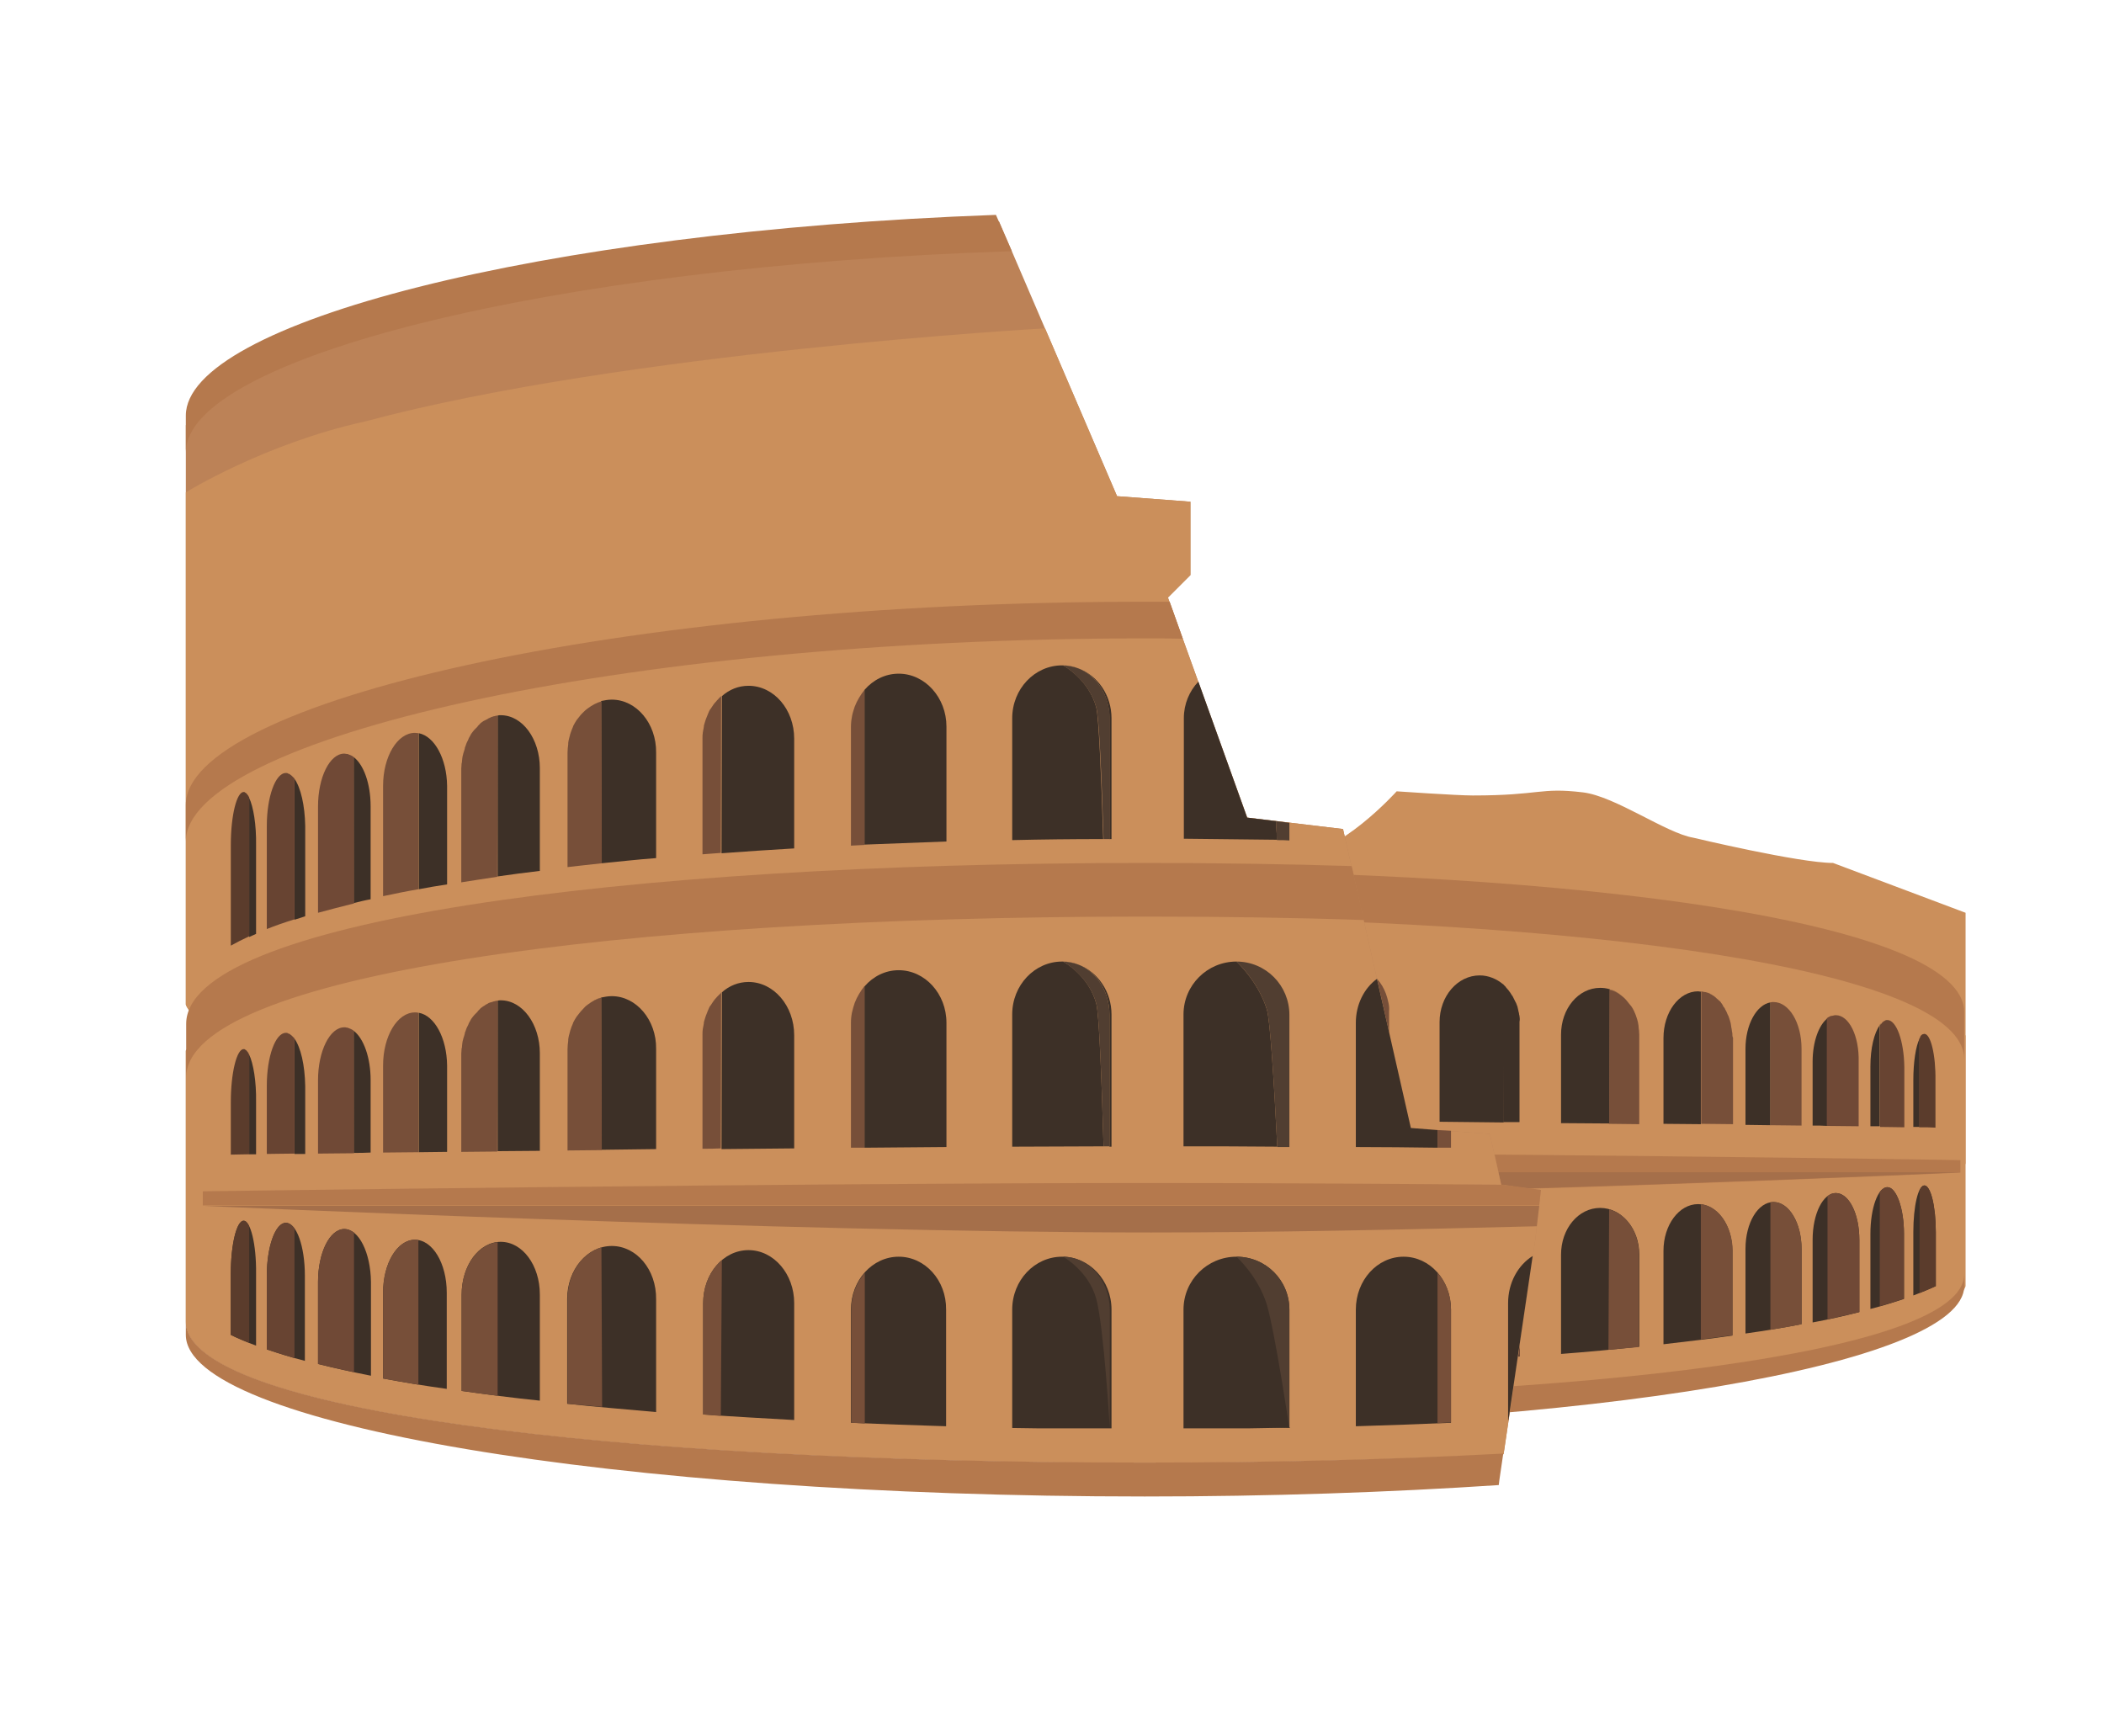 <?xml version="1.0" encoding="utf-8"?>
<!-- Generator: Adobe Illustrator 21.1.0, SVG Export Plug-In . SVG Version: 6.00 Build 0)  -->
<svg version="1.1" id="Layer_1" xmlns="http://www.w3.org/2000/svg" xmlns:xlink="http://www.w3.org/1999/xlink" x="0px" y="0px"
	 viewBox="0 0 608 501.7" style="enable-background:new 0 0 608 501.7;" xml:space="preserve">
<style type="text/css">
	.st0{fill:#CB8F5B;}
	.st1{fill:#B5794D;}
	.st2{fill:#A56F4A;}
	.st3{fill:#3D3027;}
	.st4{fill:#774F39;}
	.st5{fill:#513E31;}
	.st6{fill:#704936;}
	.st7{fill:#684432;}
	.st8{fill:#5B3C2C;}
	.st9{fill:#BC8257;}
</style>
<g>
	<g>
		<path class="st0" d="M529.7,249.4c-9.8,0-40.4-7.3-40.4-7.3c-7.8-1.3-22.6-12-31.9-13.1c-12.5-1.5-12.2,0.9-31.8,0.9
			c-4.7,0-22-1.2-22-1.2s-16.8,18.7-29.4,18.4c-12.7-0.3-34.8-24.8-49.1-24.8c-218.4,0-245.7,41.7-245.7,41.7v72.4
			c0,0,11.9,39.1,245.8,39.1S568,336.2,568,336.2v-72.4L529.7,249.4z"/>
		<path class="st0" d="M325.1,257.6c-218.4,0-245.7,41.7-245.7,41.7v72.4c0,0,11.9,39.1,245.8,39.1S568,371.7,568,371.7v-72.4
			C568,299.3,543.6,257.6,325.1,257.6z"/>
	</g>
	<g>
		<path class="st1" d="M323.5,251.5c-134.8,0-244.1,15.1-244.1,41v13.6c0-25.9,109.3-41,244.1-41s244.1,15.1,244.1,41v-13.6
			C567.6,266.6,458.3,251.5,323.5,251.5z"/>
		<path class="st1" d="M325.1,333.1c-92,0-241.4,2.2-241.4,2.2v3.6c0,0,149.5,6.8,241.4,6.8c92,0,241.4-6.8,241.4-6.8v-3.6
			C566.6,335.2,417.1,333.1,325.1,333.1z"/>
	</g>
	<path class="st2" d="M83.7,338.8c0,0,149.5,6.8,241.4,6.8c92,0,241.4-6.8,241.4-6.8H83.7z"/>
	<path class="st1" d="M323.5,404.2c-134.8,0-244.1-13.2-244.1-35.9v3.4c0,22.7,109.3,41.1,244.1,41.1s244.1-18.4,244.1-41.1v-3.4
		C567.6,391,458.3,404.2,323.5,404.2z"/>
	<g>
		<path class="st3" d="M346.9,351.8c-7.4,0-13.5,6-13.5,13.5v30.2h17c3.3,0,6.6-0.1,9.9-0.2v-30
			C360.3,357.8,354.3,351.8,346.9,351.8z"/>
		<path class="st3" d="M350.4,395.4h9.9v-0.2C357,395.3,353.7,395.4,350.4,395.4z"/>
		<path class="st3" d="M302.4,351.8c-7,0-12.7,6-12.7,13.5v30.1c2.1,0,4.1,0.1,6.2,0.1H315v-30.2C315,357.8,309.4,351.8,302.4,351.8
			z"/>
		<path class="st3" d="M260.9,351.8c-6.7,0-12.1,6-12.1,13.5v28.8c7.9,0.4,16,0.7,24.3,0.9v-29.7C273,357.8,267.6,351.8,260.9,351.8
			z"/>
		<path class="st3" d="M222.6,350.1c-6.4,0-11.6,6-11.6,13.5V392c7.5,0.5,15.2,1,23.2,1.4v-29.8C234.2,356.2,229,350.1,222.6,350.1z
			"/>
	</g>
	<path class="st4" d="M211,363.6V392c1.8,0.1,2.6,0.2,4.5,0.4l0.3-39.6C212.9,355.2,211,359.1,211,363.6z"/>
	<g>
		<path class="st3" d="M187.9,349.1c-6.2,0-11.3,6-11.3,13.5v26.7c7.2,0.7,14.8,1.4,22.6,2.1v-28.7
			C199.2,355.1,194.1,349.1,187.9,349.1z"/>
		<path class="st3" d="M159.6,348c-5.5,0-10,6-10,13.5V386c6.3,0.9,13,1.7,19.9,2.5v-27C169.5,354,165.1,348,159.6,348z"/>
		<path class="st3" d="M137.7,347.4c-4.5,0-8.1,6-8.1,13.5v21.8c5.1,0.9,10.5,1.8,16.2,2.7v-24.5
			C145.8,353.5,142.2,347.4,137.7,347.4z"/>
		<path class="st3" d="M119.7,344.8c-3.7,0-6.7,6-6.7,13.5v20.9c4.2,1,8.7,2,13.5,3v-23.9C126.4,350.8,123.4,344.8,119.7,344.8z"/>
		<path class="st3" d="M104.9,343.1c-2.7,0-4.8,6-4.8,13.5v18.8c3,1,6.2,2,9.7,2.9v-21.7C109.7,349.2,107.5,343.1,104.9,343.1z"/>
		<path class="st3" d="M94.1,342.6c-1.8,0-3.2,6-3.2,13.5v15.6c1.9,0.9,4.1,1.8,6.5,2.7v-18.3C97.3,348.6,95.9,342.6,94.1,342.6z"/>
	</g>
	<g>
		<path class="st5" d="M346.9,351.8c0,0,5.6,5,7.7,12.2c2.2,7.2,5.8,31.4,5.8,31.4v-30.2C360.3,357.8,354.3,351.8,346.9,351.8z"/>
		<path class="st5" d="M302.7,351.8c0,0,6.5,3.6,8.4,10.8c1.9,7.2,3.4,32.9,3.4,32.9v-30.2C314.5,357.8,309.2,351.8,302.7,351.8z"/>
	</g>
	<g>
		<path class="st4" d="M248.8,365.2v28.8c1.1,0,2.3,0.1,3.4,0.1v-38.3C250.1,358.3,248.8,361.6,248.8,365.2z"/>
		<path class="st4" d="M185.2,349.5c-5,1.4-8.6,6.7-8.6,13.1v26.7c2.7,0.3,6,0.5,8.8,0.8L185.2,349.5z"/>
		<path class="st4" d="M149.6,361.5V386c3,0.4,6,0.8,9.2,1.2V348C153.6,348.6,149.6,354.4,149.6,361.5z"/>
		<path class="st4" d="M137.7,347.4c-4.5,0-8.1,6-8.1,13.5v21.8c2.9,0.5,5.9,1.1,9,1.6v-36.8C138.4,347.5,138.1,347.4,137.7,347.4z"
			/>
	</g>
	<path class="st6" d="M119.7,344.8c-3.7,0-6.7,6-6.7,13.5v20.9c2.9,0.7,6,1.4,9.2,2.1v-35.6C121.4,345.1,120.6,344.8,119.7,344.8z"
		/>
	<path class="st7" d="M104.9,343.1c-2.7,0-4.8,6-4.8,13.5v18.8c2.2,0.7,4.5,1.5,7,2.2v-33C106.4,343.7,105.7,343.1,104.9,343.1z"/>
	<path class="st8" d="M94.1,342.6c-1.8,0-3.2,6-3.2,13.5v15.6c1.4,0.7,3,1.4,4.7,2V344C95.1,343.1,94.6,342.6,94.1,342.6z"/>
	<g>
		<path class="st3" d="M289.9,395.3v0.2h9.9C296.5,395.4,293.2,395.3,289.9,395.3z"/>
		<path class="st3" d="M389.3,351.8c-6.7,0-12.1,6-12.1,13.5v29.7c8.3-0.2,16.4-0.5,24.2-0.9v-28.8
			C401.5,357.8,396,351.8,389.3,351.8z"/>
		<path class="st3" d="M427.6,350.1c-6.4,0-11.6,6-11.6,13.5v29.8c7.9-0.4,15.7-0.9,23.2-1.4v-28.4
			C439.2,356.2,434,350.1,427.6,350.1z"/>
	</g>
	<path class="st4" d="M434.4,352.7l0.3,39.6c1.8-0.1,2.7-0.2,4.5-0.4v-28.4C439.2,359.1,437.3,355.2,434.4,352.7z"/>
	<g>
		<path class="st3" d="M462.4,349.1c-6.3,0-11.3,6-11.3,13.5v28.7c7.8-0.6,15.4-1.3,22.6-2.1v-26.7
			C473.7,355.1,468.6,349.1,462.4,349.1z"/>
		<path class="st3" d="M490.7,348c-5.5,0-10,6-10,13.5v27c7-0.8,13.6-1.6,19.9-2.5v-24.5C500.6,354,496.2,348,490.7,348z"/>
		<path class="st3" d="M512.5,347.4c-4.5,0-8.1,6-8.1,13.5v24.5c5.7-0.8,11.1-1.7,16.2-2.7v-21.8C520.6,353.5,517,347.4,512.5,347.4
			z"/>
		<path class="st3" d="M530.5,344.8c-3.7,0-6.7,6-6.7,13.5v23.9c4.8-0.9,9.3-1.9,13.5-3v-20.9C537.3,350.8,534.3,344.8,530.5,344.8z
			"/>
		<path class="st3" d="M545.4,343.1c-2.7,0-4.9,6-4.9,13.5v21.7c3.5-0.9,6.7-1.9,9.7-2.9v-18.8C550.2,349.2,548,343.1,545.4,343.1z"
			/>
		<path class="st3" d="M556.1,342.6c-1.8,0-3.2,6-3.2,13.5v18.3c2.4-0.9,4.5-1.8,6.5-2.7v-15.6C559.4,348.6,557.9,342.6,556.1,342.6
			z"/>
	</g>
	<g>
		<path class="st4" d="M398.1,355.9v38.3c1.1,0,2.3-0.1,3.4-0.1v-28.8C401.5,361.6,400.2,358.3,398.1,355.9z"/>
		<path class="st4" d="M465,349.5l-0.2,40.6c2.8-0.3,6.1-0.5,8.8-0.8v-26.7C473.7,356.2,470,350.9,465,349.5z"/>
		<path class="st4" d="M491.5,348v39.1c3.1-0.4,6.2-0.8,9.2-1.2v-24.5C500.6,354.4,496.6,348.6,491.5,348z"/>
		<path class="st4" d="M512.5,347.4c-0.3,0-0.6,0-0.9,0.1v36.8c3.1-0.5,6.1-1,9-1.6v-21.8C520.6,353.5,517,347.4,512.5,347.4z"/>
	</g>
	<path class="st6" d="M530.5,344.8c-0.9,0-1.7,0.3-2.4,0.9v35.6c3.2-0.7,6.3-1.4,9.2-2.1v-20.9C537.3,350.8,534.3,344.8,530.5,344.8
		z"/>
	<path class="st7" d="M545.4,343.1c-0.8,0-1.5,0.5-2.2,1.4v33c2.5-0.7,4.8-1.4,7-2.2v-18.8C550.2,349.2,548,343.1,545.4,343.1z"/>
	<path class="st8" d="M556.1,342.6c-0.5,0-1,0.5-1.4,1.4v29.7c1.7-0.7,3.3-1.3,4.7-2v-15.6C559.4,348.6,557.9,342.6,556.1,342.6z"/>
	<g>
		<path class="st3" d="M354.6,288.9c-2.2-7.2-7.7-12.2-7.7-12.2c-7.4,0-13.5,6-13.5,13.5v33.6c7.7,0,15.7,0,23.9,0.1
			C356.3,306.2,355.4,291.5,354.6,288.9z"/>
		<path class="st3" d="M311.1,287.4c-1.9-7-8.1-10.6-8.4-10.8c-0.1,0-0.2,0-0.3,0c-7,0-12.7,6-12.7,13.5v33.7c8,0,15.8-0.1,23.3-0.1
			C312.5,305.5,311.8,290.1,311.1,287.4z"/>
		<path class="st3" d="M306.6,277.5c4.6,1.8,7.9,6.8,7.9,12.7v33.6h0.5v-33.6C315,284.3,311.5,279.3,306.6,277.5z"/>
		<path class="st3" d="M260.9,278.8c-3.4,0-6.5,1.6-8.7,4.2V324c7-0.1,14-0.1,20.8-0.1v-31.6C273,284.8,267.6,278.8,260.9,278.8z
			 M252,283.2c0.1-0.1,0.1-0.1,0.2-0.2v0C252.1,283,252.1,283.1,252,283.2z"/>
		<path class="st3" d="M222.6,281.9c-2.5,0-4.9,1-6.8,2.6l-0.1,39.9c6.1-0.1,12.3-0.1,18.5-0.2v-28.8
			C234.2,287.9,229,281.9,222.6,281.9z"/>
	</g>
	<g>
		<path class="st4" d="M215.6,284.7c0.1-0.1,0.1-0.1,0.2-0.2v0C215.7,284.5,215.7,284.6,215.6,284.7z"/>
		<path class="st4" d="M215.6,284.7c-0.2,0.2-0.4,0.4-0.6,0.6c-0.1,0.1-0.2,0.2-0.3,0.4c-0.2,0.2-0.4,0.5-0.6,0.7
			c-0.1,0.1-0.2,0.2-0.3,0.4c-0.2,0.3-0.5,0.7-0.7,1.1c0,0,0,0-0.1,0.1c-0.2,0.4-0.4,0.8-0.6,1.2c-0.1,0.1-0.1,0.3-0.2,0.4
			c-0.1,0.3-0.2,0.6-0.4,0.9c-0.1,0.2-0.1,0.3-0.2,0.5c-0.1,0.3-0.2,0.6-0.2,0.9c0,0.2-0.1,0.4-0.1,0.5c-0.1,0.3-0.1,0.7-0.2,1
			c0,0.2,0,0.3-0.1,0.5c0,0.5-0.1,1-0.1,1.5v29c1.6,0,3.1,0,4.7,0l0.1-39.9C215.7,284.5,215.7,284.6,215.6,284.7z"/>
	</g>
	<g>
		<path class="st3" d="M187.9,285.5c-0.9,0-1.8,0.1-2.7,0.4l0.1,38.8c4.6-0.1,9.2-0.1,13.9-0.1v-25.6
			C199.2,291.5,194.1,285.5,187.9,285.5z"/>
		<path class="st3" d="M181.8,287.6c1-0.8,2.2-1.4,3.4-1.7C183.9,286.2,182.8,286.8,181.8,287.6z"/>
		<path class="st3" d="M159.6,286.5c-0.3,0-0.5,0-0.8,0.1v38.3c3.5,0,7.1-0.1,10.8-0.1V300C169.5,292.6,165.1,286.5,159.6,286.5z"/>
		<path class="st3" d="M138.7,289.7v35.5c2.3,0,4.7-0.1,7.2-0.1v-22C145.8,296.1,142.7,290.4,138.7,289.7z"/>
		<path class="st3" d="M122.1,294.3v31.1c1.4,0,2.8,0,4.3-0.1v-18.5C126.4,301.1,124.6,296.2,122.1,294.3z"/>
		<path class="st3" d="M106.5,295.7c0.2,0.2,0.3,0.5,0.5,0.7v-0.2C106.9,296,106.7,295.8,106.5,295.7z M107,296.4v29.2
			c0.9,0,1.8,0,2.7,0v-17.3C109.7,303,108.6,298.6,107,296.4z"/>
		<path class="st3" d="M95.5,300.4v25.4c0.6,0,1.2,0,1.8,0v-13.3C97.3,307.1,96.6,302.6,95.5,300.4z"/>
	</g>
	<g>
		<path class="st5" d="M346.9,276.7c0,0,5.6,5,7.7,12.2c0.8,2.6,1.8,17.3,2.7,34.9c1,0,2,0,3.1,0v-33.7
			C360.3,282.7,354.3,276.7,346.9,276.7z"/>
		<path class="st5" d="M302.7,276.7C302.7,276.7,302.7,276.7,302.7,276.7c1.4,0,2.7,0.3,4,0.8C305.4,277,304.1,276.7,302.7,276.7z"
			/>
		<path class="st5" d="M306.6,277.5c-1.2-0.5-2.6-0.7-3.9-0.8c0.3,0.2,6.6,3.7,8.4,10.8c0.7,2.7,1.4,18,1.9,36.3c0.5,0,1,0,1.5,0
			v-33.6C314.5,284.3,311.2,279.3,306.6,277.5z"/>
	</g>
	<g>
		<path class="st4" d="M249.7,287.1C249.7,287.2,249.7,287.2,249.7,287.1c-0.3,0.8-0.5,1.6-0.7,2.5c0,0,0,0,0,0
			c-0.2,0.8-0.2,1.7-0.2,2.6v31.8c1.1,0,2.3,0,3.4,0v-41.1C251.1,284.2,250.3,285.6,249.7,287.1z"/>
		<polygon class="st4" points="185.1,285.9 185.2,285.9 185.2,285.9 		"/>
		<path class="st4" d="M185.2,285.9C185.2,285.9,185.2,285.9,185.2,285.9c-1.3,0.4-2.4,1-3.4,1.8c0,0,0,0,0,0
			c-0.5,0.4-1,0.8-1.4,1.3c0,0-0.1,0.1-0.1,0.1c-0.4,0.5-0.8,1-1.2,1.5c0,0,0,0.1-0.1,0.1c-0.4,0.5-0.7,1.1-1,1.7c0,0,0,0-0.1,0.1
			c-0.3,0.6-0.5,1.2-0.7,1.8c0,0.1-0.1,0.2-0.1,0.3c-0.2,0.6-0.3,1.3-0.4,1.9c0,0.1,0,0.2,0,0.3c-0.1,0.7-0.1,1.4-0.1,2.1v25.8
			c2.9,0,5.8-0.1,8.7-0.1L185.2,285.9z"/>
		<path class="st4" d="M157.9,286.8C157.9,286.8,157.8,286.8,157.9,286.8c-0.4,0.1-0.6,0.2-0.9,0.3c0,0-0.1,0-0.1,0
			c-0.3,0.1-0.5,0.2-0.7,0.3c-0.1,0-0.1,0.1-0.1,0.1c-0.2,0.1-0.5,0.3-0.7,0.4c-0.1,0-0.1,0.1-0.2,0.1c-0.2,0.1-0.4,0.3-0.6,0.5
			c-0.1,0-0.1,0.1-0.2,0.2c-0.2,0.2-0.4,0.3-0.6,0.5c-0.1,0.1-0.1,0.1-0.2,0.2c-0.2,0.2-0.3,0.4-0.5,0.5c-0.1,0.1-0.2,0.2-0.2,0.3
			c-0.1,0.2-0.3,0.4-0.4,0.6c-0.1,0.1-0.2,0.2-0.2,0.4c-0.1,0.2-0.2,0.4-0.4,0.6c-0.1,0.1-0.2,0.3-0.2,0.4c-0.1,0.2-0.2,0.4-0.3,0.6
			c-0.1,0.2-0.1,0.3-0.2,0.5c-0.1,0.2-0.2,0.4-0.2,0.6c-0.1,0.2-0.1,0.4-0.2,0.6c-0.1,0.2-0.1,0.4-0.2,0.6c-0.1,0.2-0.1,0.4-0.2,0.6
			c0,0.2-0.1,0.4-0.1,0.6c-0.1,0.2-0.1,0.5-0.1,0.7c0,0.2-0.1,0.3-0.1,0.5c0,0.3-0.1,0.6-0.1,0.8c0,0.2,0,0.3-0.1,0.5
			c0,0.4-0.1,0.9-0.1,1.3v25c3,0,6.1-0.1,9.2-0.1v-38.3C158.5,286.6,158.2,286.7,157.9,286.8z"/>
		<path class="st4" d="M137.7,289.6c-4.5,0-8.1,6-8.1,13.5v22.2c2.9,0,5.9-0.1,9-0.1v-35.5C138.4,289.6,138.1,289.6,137.7,289.6z"/>
	</g>
	<path class="st6" d="M122.1,294.3c-0.2-0.1-0.4-0.3-0.6-0.4c0,0,0,0,0,0c-0.2-0.1-0.4-0.2-0.6-0.3c0,0-0.1,0-0.2,0
		c-0.2-0.1-0.3-0.1-0.5-0.1c-0.2,0-0.4-0.1-0.6-0.1c-3.7,0-6.7,6-6.7,13.5v18.6c2.9,0,5.9-0.1,9.2-0.1L122.1,294.3
		C122.1,294.3,122.1,294.3,122.1,294.3z"/>
	<path class="st7" d="M106.5,295.7C106.5,295.6,106.5,295.6,106.5,295.7c-0.2-0.2-0.3-0.3-0.5-0.4c0,0-0.1,0-0.1-0.1
		c-0.1-0.1-0.3-0.2-0.4-0.2c0,0-0.1,0-0.1-0.1c-0.2-0.1-0.4-0.1-0.5-0.1c-2.7,0-4.8,6-4.8,13.5v17.4c2.1,0,4.5-0.1,7-0.1v-29.4
		C106.9,296,106.7,295.8,106.5,295.7z"/>
	<path class="st8" d="M95.2,299.8C95.2,299.8,95.2,299.8,95.2,299.8c-0.1-0.2-0.2-0.3-0.3-0.4c0,0,0,0-0.1-0.1
		c-0.1-0.1-0.2-0.1-0.3-0.2c0,0-0.1,0-0.1,0c-0.1-0.1-0.2-0.1-0.4-0.1c-1.8,0-3.2,6-3.2,13.5v13.4c1.4,0,2.9,0,4.7-0.1v-25.4
		C95.4,300.2,95.3,300,95.2,299.8z"/>
	<g>
		<path class="st3" d="M398.1,283c0.1,0.1,0.1,0.1,0.2,0.2C398.2,283.1,398.1,283,398.1,283L398.1,283z M377.2,292.3v31.6
			c6.9,0,13.8,0.1,20.8,0.1V283c-2.2-2.5-5.3-4.2-8.7-4.2C382.6,278.8,377.2,284.8,377.2,292.3z"/>
		<path class="st3" d="M434.4,284.5c-1.9-1.6-4.3-2.6-6.8-2.6c-6.4,0-11.6,6-11.6,13.5v28.8c6.2,0.1,12.4,0.1,18.5,0.2L434.4,284.5z
			"/>
	</g>
	<path class="st4" d="M434.4,284.5L434.4,284.5c0.1,0.1,0.1,0.1,0.2,0.2C434.6,284.6,434.5,284.5,434.4,284.5z"/>
	<g>
		<path class="st3" d="M439.1,293.8c0-0.2,0-0.3-0.1-0.5c0-0.3-0.1-0.7-0.2-1c0-0.2-0.1-0.4-0.1-0.5c-0.1-0.3-0.1-0.6-0.2-0.9
			c-0.1-0.2-0.1-0.3-0.2-0.5c-0.1-0.3-0.2-0.6-0.4-0.9c-0.1-0.1-0.1-0.3-0.2-0.4c-0.2-0.4-0.4-0.8-0.6-1.2c0,0,0-0.1-0.1-0.1
			c-0.2-0.4-0.5-0.7-0.7-1.1c-0.1-0.1-0.2-0.2-0.3-0.4c-0.2-0.2-0.4-0.5-0.6-0.7c-0.1-0.1-0.2-0.2-0.3-0.4c-0.2-0.2-0.4-0.4-0.6-0.6
			c-0.1-0.1-0.1-0.1-0.2-0.2l0.1,39.9c1.6,0,3.1,0,4.7,0v-29C439.2,294.8,439.2,294.3,439.1,293.8z"/>
		<path class="st3" d="M465.1,285.9c1.2,0.4,2.4,1,3.4,1.7C467.4,286.8,466.3,286.2,465.1,285.9z"/>
		<path class="st3" d="M462.4,285.5c-6.3,0-11.3,6-11.3,13.5v25.6c4.7,0,9.4,0.1,14,0.1l0.1-38.8
			C464.2,285.6,463.3,285.5,462.4,285.5z"/>
		<path class="st3" d="M490.7,286.5c-5.5,0-10,6-10,13.5v24.8c3.7,0,7.3,0.1,10.8,0.1v-38.3C491.2,286.6,490.9,286.5,490.7,286.5z"
			/>
		<path class="st3" d="M504.4,303.1v22c2.4,0,4.8,0.1,7.2,0.1v-35.5C507.6,290.4,504.4,296.1,504.4,303.1z"/>
		<path class="st3" d="M523.8,306.8v18.5c1.5,0,2.9,0,4.3,0.1v-31.1C525.6,296.2,523.8,301.1,523.8,306.8z"/>
		<path class="st3" d="M540.5,325.5c0.9,0,1.8,0,2.7,0v-29.2c-1.6,2.2-2.7,6.6-2.7,11.9V325.5z M543.2,296.2v0.2
			c0.2-0.2,0.3-0.6,0.5-0.7C543.5,295.8,543.4,296,543.2,296.2z"/>
		<path class="st3" d="M552.9,312.2v13.5c0.6,0,1.2,0,1.8,0v-25.5C553.6,302.4,552.9,307,552.9,312.2z"/>
	</g>
	<g>
		<path class="st4" d="M401.2,289.7C401.2,289.7,401.2,289.6,401.2,289.7c-0.2-0.9-0.4-1.7-0.7-2.5c0,0,0,0,0,0
			c-0.6-1.6-1.4-3-2.5-4.2v41.1c1.1,0,2.3,0,3.4,0v-31.8C401.5,291.4,401.4,290.5,401.2,289.7z"/>
		<polygon class="st4" points="465,285.9 465,285.9 465.1,285.9 		"/>
		<path class="st4" d="M473.5,296.8c0-0.1,0-0.2,0-0.3c-0.1-0.7-0.2-1.3-0.4-1.9c0-0.1-0.1-0.2-0.1-0.3c-0.2-0.6-0.4-1.3-0.7-1.8
			c0,0,0-0.1,0-0.1c-0.3-0.6-0.6-1.2-1-1.7c0,0,0-0.1-0.1-0.1c-0.4-0.5-0.8-1-1.2-1.5c0,0-0.1-0.1-0.1-0.1c-0.4-0.5-0.9-0.9-1.4-1.3
			c0,0,0,0,0,0c-1-0.8-2.2-1.4-3.4-1.7c0,0,0,0,0,0l-0.1,38.8c2.9,0,5.8,0.1,8.7,0.1V299C473.7,298.2,473.6,297.5,473.5,296.8z"/>
		<path class="st4" d="M500.6,298.7c0-0.1,0-0.3-0.1-0.5c0-0.3-0.1-0.6-0.1-0.8c0-0.2-0.1-0.3-0.1-0.5c0-0.2-0.1-0.5-0.1-0.7
			c0-0.2-0.1-0.4-0.1-0.6c-0.1-0.2-0.1-0.4-0.2-0.7c-0.1-0.2-0.1-0.4-0.2-0.6c-0.1-0.2-0.1-0.4-0.2-0.6c-0.1-0.2-0.2-0.4-0.3-0.6
			c-0.1-0.2-0.1-0.3-0.2-0.5c-0.1-0.2-0.2-0.4-0.3-0.6c-0.1-0.1-0.2-0.3-0.2-0.4c-0.1-0.2-0.2-0.4-0.4-0.6c-0.1-0.1-0.2-0.2-0.2-0.4
			c-0.1-0.2-0.3-0.4-0.4-0.6c-0.1-0.1-0.2-0.2-0.2-0.3c-0.2-0.2-0.3-0.4-0.5-0.5c-0.1-0.1-0.2-0.1-0.2-0.2c-0.2-0.2-0.4-0.3-0.6-0.5
			c-0.1-0.1-0.1-0.1-0.2-0.2c-0.2-0.2-0.4-0.3-0.6-0.5c-0.1,0-0.1-0.1-0.2-0.1c-0.2-0.1-0.4-0.3-0.7-0.4c-0.1,0-0.1,0-0.1-0.1
			c-0.2-0.1-0.5-0.2-0.7-0.3c0,0-0.1,0-0.1,0c-0.3-0.1-0.5-0.2-0.8-0.2c0,0-0.1,0-0.1,0c-0.3-0.1-0.6-0.1-0.9-0.2v38.3
			c3.1,0,6.2,0.1,9.2,0.1v-25C500.6,299.6,500.6,299.1,500.6,298.7z"/>
		<path class="st4" d="M512.5,289.6c-0.3,0-0.6,0-0.9,0.1v35.5c3.1,0,6.1,0.1,9,0.1v-22.2C520.6,295.6,517,289.6,512.5,289.6z"/>
	</g>
	<path class="st6" d="M530.5,293.4c-0.2,0-0.4,0-0.7,0.1c-0.1,0-0.3,0.1-0.5,0.1c-0.1,0-0.1,0-0.2,0c-0.2,0.1-0.4,0.2-0.6,0.3
		c0,0,0,0,0,0c-0.2,0.1-0.4,0.2-0.6,0.4c0,0,0,0,0,0v31.1c3.2,0,6.3,0.1,9.2,0.1v-18.6C537.3,299.4,534.3,293.4,530.5,293.4z"/>
	<path class="st7" d="M545.4,294.8c-0.2,0-0.4,0-0.6,0.1c0,0-0.1,0-0.1,0.1c-0.2,0.1-0.3,0.1-0.4,0.2c0,0-0.1,0-0.1,0.1
		c-0.2,0.1-0.3,0.2-0.4,0.4c0,0,0,0,0,0c-0.2,0.2-0.3,0.4-0.5,0.6v29.4c2.5,0,4.9,0.1,7,0.1v-17.4
		C550.2,300.8,548,294.8,545.4,294.8z"/>
	<path class="st8" d="M556.1,298.8c-0.1,0-0.2,0-0.4,0.1c0,0-0.1,0-0.1,0c-0.1,0.1-0.2,0.1-0.3,0.2c0,0-0.1,0-0.1,0.1
		c-0.1,0.1-0.2,0.2-0.3,0.4c0,0,0,0,0,0.1c-0.1,0.2-0.2,0.4-0.3,0.6v25.5c1.7,0,3.3,0,4.7,0.1v-13.6
		C559.4,304.8,557.9,298.8,556.1,298.8z"/>
	<path class="st9" d="M433.8,342.4l-3.3-14.7l-22.8-1.6l-19.6-86.5l-27.7-3.3L338.7,176l-1.2-3.3l6.5-6.5v-21.2l-10.6-0.8l-10.6-0.8
		L288.7,64c-207.8,6.5-235,58.9-235,58.9v167.4c0,0,0.9,2.9,6.7,7.3c-5.1,3.6-6.7,6-6.7,6v78.3c0,25.8,124.1,40.8,277.1,40.8
		c36.7,0,71.6-0.9,103.7-2.5l9.1-61.5l1.6-14.7L433.8,342.4z"/>
	<path class="st0" d="M433.8,342.4l-3.3-14.7l-22.8-1.6l-19.6-86.5l-27.7-3.3L338.7,176l-1.2-3.3l6.5-6.5v-21.2l-10.6-0.8l-10.6-0.8
		L302,94.9c0,0-121.6,6.8-196.5,26.9c-29.1,6.4-51.8,20.5-51.8,20.5v148.1c0,0,0.9,2.9,6.7,7.3c-5.1,3.6-6.7,6-6.7,6v78.3
		c0,25.8,124.1,40.8,277.1,40.8c36.7,0,71.6-0.9,103.7-2.5l9.1-61.5l1.6-14.7L433.8,342.4z"/>
	<g>
		<path class="st3" d="M311.7,193.2c5.2,2.1,8.9,7.7,8.9,14.4v34.9h0.6v-34.9C321.2,200.9,317.2,195.3,311.7,193.2z"/>
		<path class="st3" d="M316.8,204.5c-2.1-8-9.2-12-9.6-12.2c-0.1,0-0.2,0-0.3,0c-7.9,0-14.4,6.8-14.4,15.3v35.2
			c8.7-0.2,17.4-0.3,26.3-0.3C318.2,223.2,317.5,207.4,316.8,204.5z"/>
		<path class="st3" d="M259.7,194.7c-3.9,0-7.4,1.8-9.9,4.7v44.7c7.7-0.3,15.6-0.6,23.7-0.9V210
			C273.5,201.6,267.3,194.7,259.7,194.7z M249.6,199.7c0.1-0.1,0.2-0.2,0.2-0.3v0C249.8,199.5,249.7,199.6,249.6,199.7z"/>
		<path class="st3" d="M216.3,198.2c-2.9,0-5.6,1.1-7.7,3l-0.1,45.4c6.8-0.5,13.9-1,21-1.4v-31.7C229.5,205,223.6,198.2,216.3,198.2
			z"/>
	</g>
	<g>
		<path class="st4" d="M208.3,201.3c0.1-0.1,0.2-0.1,0.2-0.2v0C208.5,201.2,208.4,201.3,208.3,201.3z"/>
		<path class="st4" d="M208.3,201.3c-0.2,0.2-0.5,0.4-0.7,0.7c-0.1,0.1-0.3,0.3-0.4,0.4c-0.2,0.3-0.4,0.5-0.7,0.8
			c-0.1,0.1-0.2,0.3-0.3,0.4c-0.3,0.4-0.5,0.8-0.8,1.2c0,0,0,0.1-0.1,0.1c-0.3,0.4-0.5,0.9-0.7,1.4c-0.1,0.2-0.1,0.3-0.2,0.5
			c-0.1,0.3-0.3,0.7-0.4,1c-0.1,0.2-0.1,0.4-0.2,0.6c-0.1,0.3-0.2,0.7-0.3,1c-0.1,0.2-0.1,0.4-0.1,0.6c-0.1,0.4-0.1,0.8-0.2,1.1
			c0,0.2-0.1,0.4-0.1,0.6c-0.1,0.6-0.1,1.1-0.1,1.7v33.5c1.8-0.1,3.5-0.3,5.3-0.4l0.1-45.4C208.5,201.2,208.4,201.3,208.3,201.3z"/>
	</g>
	<g>
		<path class="st3" d="M176.8,202.2c-1.1,0-2.1,0.2-3.1,0.4l0.1,46.9c5.2-0.5,10.4-1.1,15.8-1.5v-30.5
			C189.7,209.1,183.9,202.2,176.8,202.2z"/>
		<path class="st3" d="M144.7,206.7c-0.3,0-0.6,0-0.9,0.1v46.5c4-0.6,8.1-1.1,12.2-1.6V222C156,213.6,151,206.7,144.7,206.7z"/>
		<path class="st3" d="M121,211.9V257c2.7-0.5,5.4-1,8.2-1.4v-28.5C129.1,219.3,125.6,212.8,121,211.9z"/>
		<path class="st3" d="M102.2,218.8V261c1.6-0.4,3.2-0.8,4.9-1.1V233C107.1,226.5,105.1,221,102.2,218.8z"/>
		<path class="st3" d="M84.5,224.4c0.2,0.2,0.4,0.4,0.5,0.7v0C84.9,224.8,84.7,224.6,84.5,224.4z M85.1,225.1v40.7
			c1-0.3,2-0.6,3.1-1v-26.1C88.1,232.8,86.9,227.6,85.1,225.1z"/>
		<path class="st3" d="M72,230.6v40.2c0.7-0.3,1.3-0.6,2-0.9v-25.6C74.1,238.3,73.2,233.1,72,230.6z"/>
	</g>
	<g>
		<path class="st5" d="M307.2,192.3C307.2,192.3,307.2,192.3,307.2,192.3c1.6,0.1,3.1,0.4,4.5,0.9
			C310.2,192.6,308.7,192.3,307.2,192.3z"/>
		<path class="st5" d="M311.7,193.2c-1.4-0.5-2.9-0.8-4.5-0.9c0.3,0.2,7.5,4.3,9.6,12.2c0.8,2.9,1.5,18.7,2.1,38c0.6,0,1.2,0,1.8,0
			v-34.9C320.6,200.9,316.9,195.3,311.7,193.2z"/>
	</g>
	<g>
		<path class="st4" d="M247,204.2C247,204.2,247,204.2,247,204.2c-0.3,0.9-0.6,1.8-0.8,2.8c0,0,0,0,0,0.1c-0.2,1-0.3,2-0.3,3v34.3
			c1.3-0.1,2.6-0.1,3.9-0.2v-44.8C248.7,200.8,247.7,202.4,247,204.2z"/>
		<path class="st4" d="M173.8,202.7C173.8,202.7,173.8,202.7,173.8,202.7c-1.4,0.4-2.7,1.1-3.9,2c0,0,0,0,0,0
			c-0.6,0.4-1.1,0.9-1.6,1.4c0,0.1-0.1,0.1-0.1,0.1c-0.5,0.5-0.9,1.1-1.4,1.7c0,0,0,0.1-0.1,0.1c-0.4,0.6-0.8,1.3-1.1,1.9
			c0,0,0,0.1,0,0.1c-0.3,0.7-0.6,1.4-0.8,2.1c0,0.1-0.1,0.2-0.1,0.4c-0.2,0.7-0.4,1.4-0.5,2.2c0,0.1,0,0.2,0,0.4
			c-0.1,0.8-0.2,1.6-0.2,2.4v33.1c3.2-0.4,6.5-0.7,9.9-1.1L173.8,202.7z"/>
		<path class="st4" d="M143.8,206.8c-0.3,0-0.7,0.1-1,0.2c0,0-0.1,0-0.1,0c-0.3,0.1-0.6,0.2-0.9,0.3c0,0-0.1,0-0.1,0.1
			c-0.3,0.1-0.6,0.2-0.8,0.4c-0.1,0-0.1,0.1-0.2,0.1c-0.3,0.1-0.5,0.3-0.8,0.4c-0.1,0-0.1,0.1-0.2,0.1c-0.2,0.2-0.5,0.3-0.7,0.5
			c-0.1,0.1-0.2,0.1-0.2,0.2c-0.2,0.2-0.4,0.4-0.6,0.6c-0.1,0.1-0.2,0.2-0.2,0.3c-0.2,0.2-0.4,0.4-0.6,0.6c-0.1,0.1-0.2,0.2-0.3,0.3
			c-0.2,0.2-0.3,0.4-0.5,0.6c-0.1,0.1-0.2,0.3-0.3,0.4c-0.1,0.2-0.3,0.4-0.4,0.7c-0.1,0.2-0.2,0.3-0.3,0.5c-0.1,0.2-0.2,0.4-0.3,0.7
			c-0.1,0.2-0.2,0.4-0.3,0.6c-0.1,0.2-0.2,0.4-0.3,0.7c-0.1,0.2-0.1,0.4-0.2,0.6c-0.1,0.2-0.2,0.4-0.2,0.7c-0.1,0.2-0.1,0.5-0.2,0.7
			c-0.1,0.2-0.1,0.4-0.2,0.6c-0.1,0.3-0.1,0.6-0.2,0.8c0,0.2-0.1,0.4-0.1,0.6c0,0.3-0.1,0.6-0.1,1c0,0.2,0,0.3-0.1,0.5
			c0,0.5-0.1,1-0.1,1.5v32.9c3.4-0.5,6.8-1.1,10.4-1.6L143.8,206.8L143.8,206.8L143.8,206.8L143.8,206.8z"/>
		<path class="st4" d="M119.9,211.8c-5.1,0-9.2,6.9-9.2,15.3v31.9c3.3-0.7,6.7-1.4,10.2-2v-45.1
			C120.6,211.9,120.3,211.8,119.9,211.8z"/>
	</g>
	<path class="st6" d="M102.2,218.8c-0.2-0.2-0.4-0.3-0.6-0.4c0,0,0,0,0,0c-0.2-0.1-0.4-0.2-0.7-0.3c-0.1,0-0.1,0-0.2-0.1
		c-0.2-0.1-0.3-0.1-0.5-0.1c-0.2,0-0.5-0.1-0.7-0.1c-4.2,0-7.6,6.8-7.6,15.3v30.7c3.3-0.9,6.8-1.8,10.4-2.7L102.2,218.8
		C102.2,218.8,102.2,218.8,102.2,218.8z"/>
	<path class="st7" d="M84.5,224.4C84.5,224.4,84.5,224.4,84.5,224.4c-0.2-0.2-0.4-0.4-0.6-0.5c0,0-0.1-0.1-0.1-0.1
		c-0.2-0.1-0.3-0.2-0.5-0.2c0,0-0.1,0-0.1-0.1c-0.2-0.1-0.4-0.1-0.6-0.1c-3,0-5.5,6.9-5.5,15.3v29.8c2.5-1,5.1-1.9,8-2.8v-40.7
		C84.9,224.8,84.7,224.6,84.5,224.4z"/>
	<path class="st8" d="M71.7,229.9C71.7,229.9,71.6,229.9,71.7,229.9c-0.2-0.2-0.3-0.4-0.4-0.5c0,0-0.1-0.1-0.1-0.1
		c-0.1-0.1-0.2-0.2-0.3-0.2c0,0-0.1,0-0.1-0.1c-0.1-0.1-0.3-0.1-0.4-0.1c-2,0-3.7,6.8-3.7,15.3v29.1c1.6-0.9,3.4-1.8,5.3-2.7v-40.2
		C71.9,230.3,71.8,230.1,71.7,229.9z"/>
	<g>
		<path class="st1" d="M287.8,62.1C155.2,66.9,53.7,93.5,53.7,120.1v10.6c0-26.9,103.8-53.7,238.7-58.1L287.8,62.1z"/>
		<path class="st1" d="M338,173.9c-2.4,0-4.8,0-7.2,0c-153.1,0-277.1,29.3-277.1,58.7v10.6c0-29.4,124.1-58.7,277.1-58.7
			c3.7,0,7.3,0,11,0.1L338,173.9z"/>
		<path class="st1" d="M390.6,250.3c-19.2-0.6-39.2-0.9-59.7-0.9c-153.1,0-277.1,17.1-277.1,46.5v15.5c0-29.4,124.1-46.5,277.1-46.5
			c21.8,0,43,0.3,63.3,1L390.6,250.3z"/>
		<path class="st1" d="M434.5,342.4c-35.6-0.3-71.5-0.5-101.8-0.5c-104.4,0-274.1,2.4-274.1,2.4v4.1h386.2l0.5-4.5L434.5,342.4z"/>
	</g>
	<path class="st2" d="M58.6,348.5c0,0,169.7,7.7,274.1,7.7c33.1,0,72.7-0.8,111.4-1.8l0.7-5.9L58.6,348.5L58.6,348.5z"/>
	<g>
		<path class="st3" d="M357.3,363.2c-8.4,0-15.3,6.8-15.3,15.3v34.3h19.3c3.8-0.1,7.5-0.1,11.3-0.2v-34.1
			C372.6,370,365.8,363.2,357.3,363.2z"/>
		<path class="st3" d="M361.4,412.7h11.3v-0.2C368.9,412.6,365.1,412.7,361.4,412.7z"/>
		<path class="st3" d="M306.9,363.2c-7.9,0-14.4,6.8-14.4,15.3v34.2c2.3,0,4.7,0.1,7,0.1h21.7v-34.3
			C321.2,370,314.8,363.2,306.9,363.2z"/>
		<path class="st3" d="M259.7,363.2c-7.6,0-13.8,6.8-13.8,15.3v32.7c9,0.4,18.1,0.7,27.5,1v-33.7C273.5,370,267.3,363.2,259.7,363.2
			z"/>
		<path class="st3" d="M216.3,361.3c-7.3,0-13.1,6.8-13.1,15.3v32.2c8.5,0.6,17.3,1.1,26.3,1.6v-33.8
			C229.5,368.2,223.6,361.3,216.3,361.3z"/>
	</g>
	<path class="st4" d="M203.2,376.6v32.2c2.1,0.1,3,0.3,5.1,0.4l0.3-45C205.3,367,203.2,371.5,203.2,376.6z"/>
	<g>
		<path class="st3" d="M176.8,360.1c-7.1,0-12.9,6.8-12.9,15.3v30.3c8.2,0.9,16.8,1.6,25.7,2.4v-32.6
			C189.7,366.9,183.9,360.1,176.8,360.1z"/>
		<path class="st3" d="M144.7,358.9c-6.3,0-11.3,6.8-11.3,15.3V402c7.2,1,14.7,2,22.6,2.8v-30.7C156,365.7,151,358.9,144.7,358.9z"
			/>
		<path class="st3" d="M119.9,358.3c-5.1,0-9.2,6.8-9.2,15.3v24.8c5.8,1.1,11.9,2.1,18.4,3v-27.8C129.1,365.1,125,358.3,119.9,358.3
			z"/>
		<path class="st3" d="M99.5,355.2c-4.2,0-7.6,6.8-7.6,15.3v23.7c4.7,1.2,9.8,2.3,15.3,3.4v-27.1C107.1,362,103.7,355.2,99.5,355.2z
			"/>
		<path class="st3" d="M82.6,353.4c-3,0-5.5,6.8-5.5,15.3V390c3.3,1.1,7,2.3,11,3.3v-24.6C88.1,360.2,85.7,353.4,82.6,353.4z"/>
		<path class="st3" d="M70.4,352.8c-2,0-3.7,6.8-3.7,15.3v17.7c2.2,1.1,4.6,2.1,7.3,3.1v-20.8C74.1,359.6,72.4,352.8,70.4,352.8z"/>
	</g>
	<g>
		<path class="st5" d="M357.3,363.2c0,0,6.3,5.7,8.8,13.9c2.4,8.2,6.5,35.7,6.5,35.7v-34.3C372.6,370,365.8,363.2,357.3,363.2z"/>
		<path class="st5" d="M307.2,363.2c0,0,7.4,4.1,9.6,12.2c2.2,8.2,3.9,37.3,3.9,37.3v-34.3C320.6,370,314.6,363.2,307.2,363.2z"/>
	</g>
	<g>
		<path class="st4" d="M246,378.5v32.7c1.3,0.1,2.6,0.1,3.9,0.2v-43.5C247.5,370.6,246,374.3,246,378.5z"/>
		<path class="st4" d="M173.8,360.5c-5.6,1.6-9.8,7.6-9.8,14.9v30.3c3.1,0.3,6.8,0.6,10,0.9L173.8,360.5z"/>
		<path class="st4" d="M133.4,374.2V402c3.4,0.5,6.8,0.9,10.4,1.4v-44.4C138,359.6,133.4,366.1,133.4,374.2z"/>
		<path class="st4" d="M119.9,358.3c-5.1,0-9.2,6.8-9.2,15.3v24.8c3.3,0.6,6.7,1.2,10.2,1.8v-41.7
			C120.6,358.3,120.3,358.3,119.9,358.3z"/>
	</g>
	<path class="st6" d="M99.5,355.2c-4.2,0-7.6,6.8-7.6,15.3v23.7c3.3,0.8,6.8,1.6,10.4,2.4v-40.4C101.4,355.6,100.4,355.2,99.5,355.2
		z"/>
	<path class="st7" d="M82.6,353.4c-3,0-5.5,6.8-5.5,15.3V390c2.5,0.8,5.2,1.7,8,2.5V355C84.3,354,83.5,353.4,82.6,353.4z"/>
	<path class="st8" d="M70.4,352.8c-2,0-3.7,6.8-3.7,15.3v17.7c1.6,0.8,3.4,1.5,5.3,2.3v-33.7C71.5,353.3,71,352.8,70.4,352.8z"/>
	<g>
		<path class="st3" d="M292.7,412.5v0.2H304C300.2,412.7,296.4,412.6,292.7,412.5z"/>
		<path class="st3" d="M405.6,363.2c-7.6,0-13.8,6.8-13.8,15.3v33.7c9.4-0.3,18.6-0.6,27.5-1v-32.7
			C419.3,370,413.2,363.2,405.6,363.2z"/>
	</g>
	<path class="st4" d="M415.4,367.8v43.5c1.3-0.1,2.6-0.1,3.9-0.2v-32.7C419.3,374.3,417.8,370.6,415.4,367.8z"/>
	<g>
		<path class="st3" d="M366.1,291.8c-2.5-8.2-8.8-13.9-8.8-13.9c-8.4,0-15.3,6.8-15.3,15.3v38.1c8.7,0,17.8,0,27.1,0.1
			C368.1,311.4,367,294.8,366.1,291.8z"/>
		<path class="st3" d="M316.8,290.1c-2.1-8-9.2-12-9.6-12.2c-0.1,0-0.2,0-0.3,0c-7.9,0-14.4,6.8-14.4,15.3v38.2
			c9.1,0,17.9-0.1,26.4-0.1C318.3,310.6,317.6,293.2,316.8,290.1z"/>
		<path class="st3" d="M311.7,278.8c5.2,2.1,8.9,7.7,8.9,14.4v38.2h0.6v-38.2C321.2,286.6,317.2,280.9,311.7,278.8z"/>
		<path class="st3" d="M259.7,280.4c-3.9,0-7.4,1.8-9.9,4.7v46.6c7.9-0.1,15.9-0.1,23.7-0.2v-35.9
			C273.5,287.2,267.3,280.4,259.7,280.4z M249.7,285.3c0.1-0.1,0.1-0.2,0.2-0.2v0C249.8,285.1,249.7,285.2,249.7,285.3z"/>
		<path class="st3" d="M216.3,283.8c-2.9,0-5.6,1.1-7.7,3l-0.1,45.3c7-0.1,14-0.1,21-0.2v-32.7C229.5,290.7,223.6,283.8,216.3,283.8
			z"/>
	</g>
	<g>
		<path class="st4" d="M208.3,287c0.1-0.1,0.2-0.1,0.2-0.2v0C208.5,286.8,208.4,286.9,208.3,287z"/>
		<path class="st4" d="M208.3,287c-0.2,0.2-0.5,0.5-0.7,0.7c-0.1,0.1-0.3,0.3-0.4,0.4c-0.2,0.2-0.4,0.5-0.7,0.8
			c-0.1,0.1-0.2,0.3-0.3,0.4c-0.3,0.4-0.5,0.8-0.8,1.2c0,0,0,0.1-0.1,0.1c-0.3,0.4-0.5,0.9-0.7,1.4c-0.1,0.1-0.1,0.3-0.2,0.5
			c-0.1,0.3-0.3,0.7-0.4,1c-0.1,0.2-0.1,0.4-0.2,0.6c-0.1,0.3-0.2,0.7-0.3,1c-0.1,0.2-0.1,0.4-0.1,0.6c-0.1,0.4-0.1,0.8-0.2,1.1
			c0,0.2-0.1,0.4-0.1,0.5c-0.1,0.6-0.1,1.2-0.1,1.7v33c1.8,0,3.5,0,5.3-0.1l0.1-45.3C208.5,286.8,208.4,286.9,208.3,287z"/>
	</g>
	<g>
		<path class="st3" d="M176.8,287.9c-1.1,0-2.1,0.2-3.1,0.4l0.1,44c5.2-0.1,10.5-0.1,15.8-0.2v-29
			C189.7,294.8,183.9,287.9,176.8,287.9z"/>
		<path class="st3" d="M169.9,290.3c1.2-0.9,2.5-1.6,3.8-2C172.4,288.8,171.1,289.4,169.9,290.3z"/>
		<path class="st3" d="M144.7,289.1c-0.3,0-0.6,0-0.9,0.1v43.5c4,0,8.1-0.1,12.2-0.1v-28.2C156,296,151,289.1,144.7,289.1z"/>
		<path class="st3" d="M121,292.7V333c2.7,0,5.4-0.1,8.2-0.1v-25C129.1,300,125.6,293.5,121,292.7z"/>
		<path class="st3" d="M102.2,297.9v35.3c1.6,0,3.2,0,4.9-0.1v-21C107.1,305.7,105.1,300.1,102.2,297.9z"/>
		<path class="st3" d="M84.5,299.5c0.2,0.2,0.4,0.4,0.5,0.7v0C84.9,299.9,84.7,299.7,84.5,299.5z M85.1,300.2v33.3c1,0,2,0,3.1,0
			v-19.6C88.1,307.8,86.9,302.7,85.1,300.2z"/>
		<path class="st3" d="M72,304.8v28.8c0.7,0,1.3,0,2,0v-15.1C74.1,312.5,73.2,307.3,72,304.8z"/>
	</g>
	<g>
		<path class="st5" d="M357.3,277.9c0,0,6.3,5.7,8.8,13.9c0.9,3,2,19.6,3,39.7c1.2,0,2.3,0,3.5,0v-38.2
			C372.6,284.8,365.8,277.9,357.3,277.9z"/>
		<path class="st5" d="M307.2,277.9C307.2,277.9,307.2,277.9,307.2,277.9c1.6,0.1,3.1,0.4,4.5,0.9
			C310.2,278.2,308.7,277.9,307.2,277.9z"/>
		<path class="st5" d="M311.7,278.8c-1.4-0.5-2.9-0.8-4.5-0.9c0.3,0.2,7.5,4.3,9.6,12.2c0.8,3,1.5,20.5,2.1,41.2h1.7v-38.2
			C320.6,286.6,316.9,280.9,311.7,278.8z"/>
	</g>
	<g>
		<path class="st4" d="M247,289.8C247,289.8,247,289.8,247,289.8c-0.3,0.9-0.6,1.9-0.8,2.8c0,0,0,0,0,0c-0.2,1-0.3,2-0.3,3v36.1
			c1.3,0,2.6,0,3.9,0V285C248.7,286.4,247.7,288,247,289.8z"/>
		<polygon class="st4" points="173.8,288.4 173.8,288.3 173.8,288.3 		"/>
		<path class="st4" d="M173.8,288.3C173.8,288.4,173.8,288.4,173.8,288.3c-1.4,0.4-2.7,1.1-3.9,2c0,0,0,0,0,0
			c-0.6,0.4-1.1,0.9-1.6,1.5c0,0.1-0.1,0.1-0.1,0.1c-0.5,0.5-0.9,1.1-1.4,1.7c0,0,0,0.1-0.1,0.1c-0.4,0.6-0.8,1.3-1.1,1.9
			c0,0,0,0.1,0,0.1c-0.3,0.7-0.6,1.4-0.8,2.1c0,0.1-0.1,0.2-0.1,0.4c-0.2,0.7-0.4,1.4-0.5,2.2c0,0.1,0,0.3,0,0.4
			c-0.1,0.8-0.2,1.6-0.2,2.4v29.3c3.2,0,6.5-0.1,9.9-0.1L173.8,288.3z"/>
		<path class="st4" d="M143.8,289.2c-0.3,0-0.7,0.1-1,0.2c0,0-0.1,0-0.1,0c-0.3,0.1-0.6,0.2-0.9,0.3c0,0-0.1,0-0.1,0
			c-0.3,0.1-0.6,0.2-0.8,0.4c-0.1,0-0.1,0-0.2,0.1c-0.3,0.1-0.5,0.3-0.8,0.5c-0.1,0-0.1,0.1-0.2,0.1c-0.2,0.2-0.5,0.3-0.7,0.5
			c-0.1,0.1-0.2,0.1-0.2,0.2c-0.2,0.2-0.4,0.4-0.6,0.6c-0.1,0.1-0.2,0.2-0.2,0.3c-0.2,0.2-0.4,0.4-0.6,0.6c-0.1,0.1-0.2,0.2-0.3,0.3
			c-0.2,0.2-0.3,0.4-0.5,0.6c-0.1,0.1-0.2,0.3-0.3,0.4c-0.1,0.2-0.3,0.4-0.4,0.7c-0.1,0.2-0.2,0.3-0.3,0.5c-0.1,0.2-0.2,0.4-0.3,0.7
			c-0.1,0.2-0.2,0.4-0.3,0.6c-0.1,0.2-0.2,0.4-0.3,0.7c-0.1,0.2-0.1,0.4-0.2,0.6c-0.1,0.2-0.2,0.4-0.2,0.7c-0.1,0.2-0.1,0.5-0.2,0.7
			c-0.1,0.2-0.1,0.4-0.2,0.6c-0.1,0.3-0.1,0.6-0.2,0.8c0,0.2-0.1,0.4-0.1,0.6c0,0.3-0.1,0.6-0.1,1c0,0.2,0,0.3-0.1,0.5
			c0,0.5-0.1,1-0.1,1.5v28.4c3.4,0,6.9-0.1,10.4-0.1L143.8,289.2L143.8,289.2L143.8,289.2L143.8,289.2z"/>
		<path class="st4" d="M119.9,292.6c-5.1,0-9.2,6.9-9.2,15.3v25.2c3.3,0,6.7-0.1,10.2-0.1v-40.3
			C120.6,292.6,120.3,292.6,119.9,292.6z"/>
	</g>
	<path class="st6" d="M102.2,297.9c-0.2-0.2-0.4-0.3-0.6-0.4c0,0,0,0,0,0c-0.2-0.1-0.4-0.2-0.7-0.3c-0.1,0-0.1,0-0.2-0.1
		c-0.2-0.1-0.3-0.1-0.5-0.1c-0.2-0.1-0.5-0.1-0.7-0.1c-4.2,0-7.6,6.9-7.6,15.3v21.2c3.3,0,6.7-0.1,10.4-0.1L102.2,297.9
		C102.2,297.9,102.2,297.9,102.2,297.9z"/>
	<path class="st7" d="M84.5,299.5C84.5,299.5,84.5,299.4,84.5,299.5c-0.2-0.2-0.4-0.4-0.6-0.5c0,0-0.1-0.1-0.1-0.1
		c-0.2-0.1-0.3-0.2-0.5-0.2c0,0-0.1,0-0.1-0.1c-0.2-0.1-0.4-0.1-0.6-0.1c-3,0-5.5,6.8-5.5,15.3v19.7c2.4,0,5.1-0.1,8-0.1v-33.3
		C84.9,299.9,84.7,299.7,84.5,299.5z"/>
	<path class="st8" d="M71.7,304.2C71.7,304.1,71.6,304.1,71.7,304.2c-0.2-0.2-0.3-0.4-0.4-0.5c0,0-0.1-0.1-0.1-0.1
		c-0.1-0.1-0.2-0.2-0.3-0.2c0,0-0.1-0.1-0.1-0.1c-0.1-0.1-0.3-0.1-0.4-0.1c-2,0-3.7,6.9-3.7,15.3v15.2c1.6,0,3.3-0.1,5.3-0.1v-28.8
		C71.9,304.6,71.8,304.4,71.7,304.2z"/>
	<path class="st3" d="M368.7,237.3l-8.3-1L346.3,197c-2.6,2.7-4.2,6.5-4.2,10.5v34.9c9.1,0.1,18.1,0.2,27,0.3
		C368.9,240.9,368.8,239.1,368.7,237.3z"/>
	<path class="st5" d="M368.7,237.3c0.1,1.8,0.2,3.6,0.3,5.5c1.2,0,2.4,0,3.6,0.1v-5.1L368.7,237.3z"/>
	<g>
		<path class="st3" d="M435.8,376.6v33.8h0.1l7-47.4C438.7,365.6,435.8,370.7,435.8,376.6z"/>
		<path class="st3" d="M407.7,326l-9.8-43.1c-3.7,2.7-6.1,7.4-6.1,12.7v35.9c7.8,0,15.7,0.1,23.6,0.2v-5.1L407.7,326z"/>
	</g>
	<path class="st4" d="M415.4,326.6v5.1c1.3,0,2.6,0,3.9,0v-4.9L415.4,326.6z"/>
	<path class="st1" d="M330.8,422.7c-153.1,0-277.1-15-277.1-40.8v3.9c0,25.8,124.1,46.7,277.1,46.7c36.1,0,70.7-1.2,102.3-3.3
		l0.2-1.6l1.1-7.5C402.4,421.8,367.5,422.7,330.8,422.7z"/>
	<polygon class="st0" points="430.5,327.7 431.6,332.3 433.8,342.4 	"/>
</g>
</svg>
